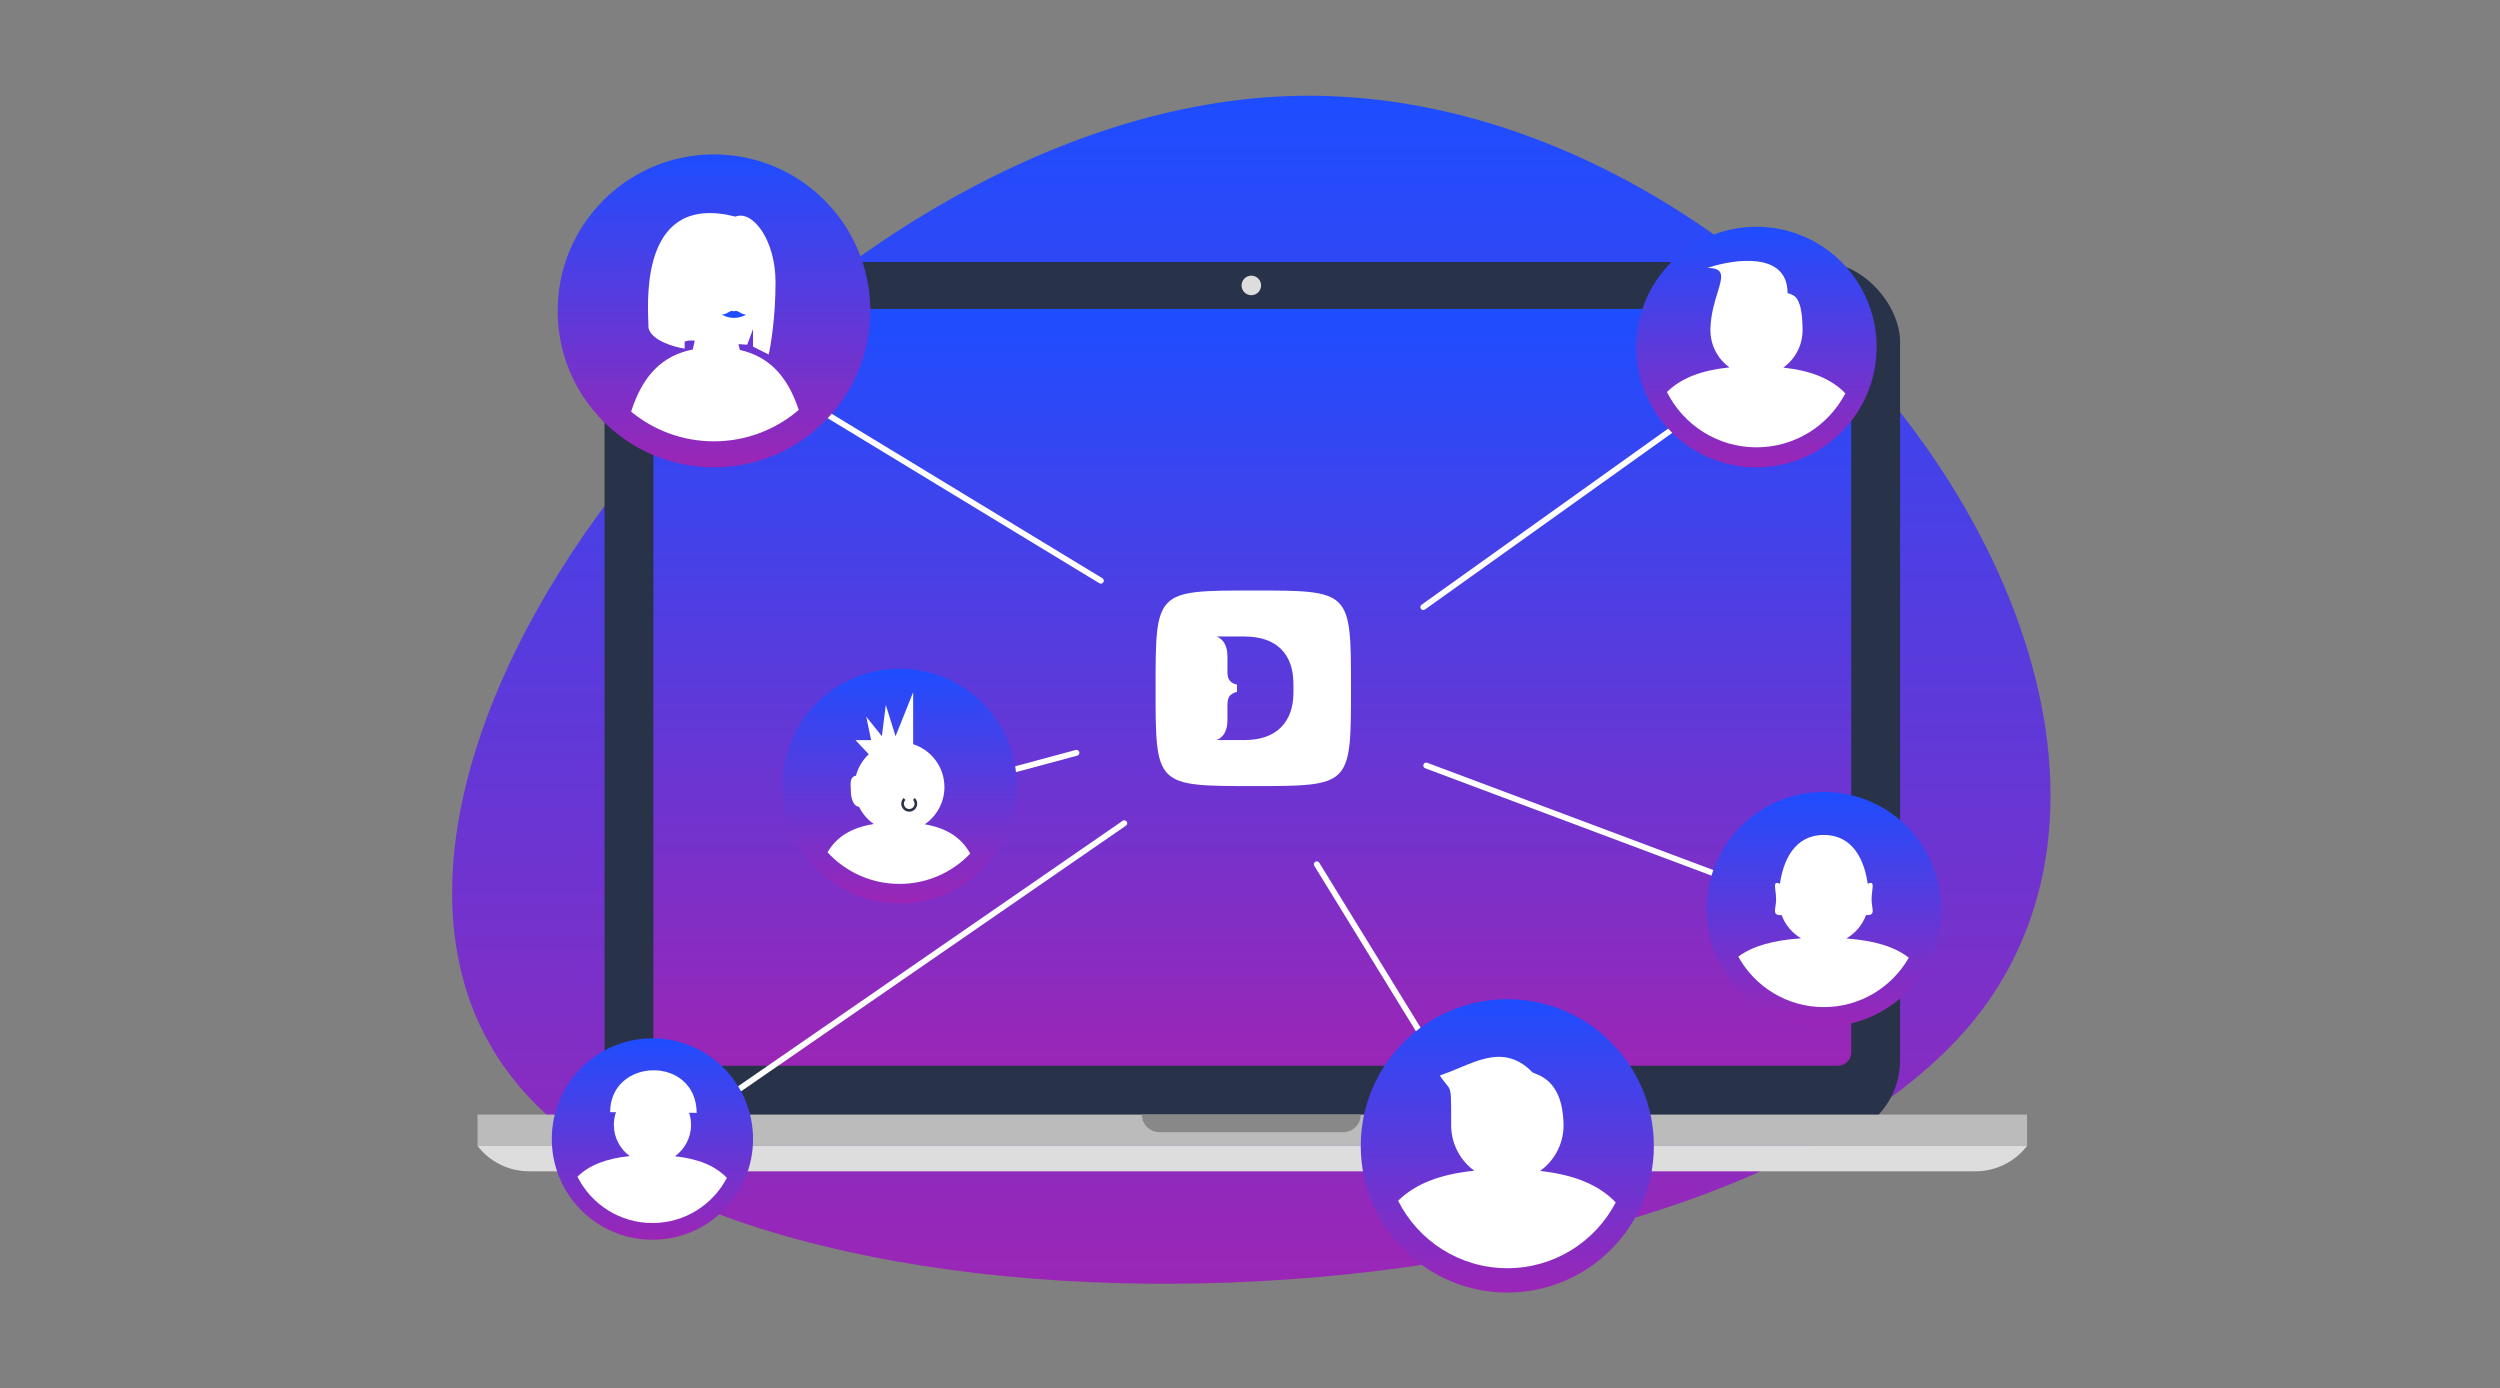 <svg width="940" height="522" viewBox="0 0 940 522" fill="none" xmlns="http://www.w3.org/2000/svg">
<rect x="0" y="0" width="940" height="522" fill="#808080" stroke="none"/>
<path d="M743.098 382.526C644.928 505.259 276.793 518.896 190.894 402.982C104.996 287.068 299.971 42.967 484.039 36.148C668.107 29.329 839.904 259.794 743.098 382.526Z" fill="url(#paint0_linear)"/>
<rect x="227.308" y="98.5" width="487.119" height="330.147" rx="30" fill="#28334A"/>
<rect x="245.676" y="116.147" width="450.383" height="284.559" rx="5" fill="url(#paint1_linear)"/>
<ellipse cx="470.5" cy="107.323" rx="3.674" ry="3.676" fill="#DDDDDD"/>
<rect x="179.551" y="419.088" width="582.632" height="11.765" fill="#BBBBBB"/>
<path d="M179.551 430.853H762.183C757.551 436.88 750.381 440.412 742.78 440.412H198.955C191.353 440.412 184.184 436.88 179.551 430.853Z" fill="#DDDDDD"/>
<path d="M429.355 419.088H511.644C511.644 422.743 508.681 425.706 505.026 425.706H435.973C432.318 425.706 429.355 422.743 429.355 419.088Z" fill="#888888"/>
<path fill-rule="evenodd" clip-rule="evenodd" d="M405.806 282.772C405.964 283.36 405.616 283.966 405.028 284.124L342.21 301.036C341.622 301.194 341.018 300.845 340.859 300.257C340.701 299.669 341.05 299.064 341.637 298.905L404.456 281.994C405.044 281.835 405.648 282.184 405.806 282.772Z" fill="white"/>
<path fill-rule="evenodd" clip-rule="evenodd" d="M423.65 308.903C423.996 309.405 423.87 310.092 423.369 310.437L248.139 431.393C247.638 431.739 246.951 431.613 246.606 431.112C246.26 430.61 246.386 429.923 246.887 429.577L422.118 308.622C422.619 308.276 423.305 308.402 423.65 308.903Z" fill="white"/>
<path fill-rule="evenodd" clip-rule="evenodd" d="M535.225 287.451C535.438 286.881 536.073 286.592 536.643 286.805L678.811 340.114C679.381 340.328 679.67 340.964 679.457 341.534C679.243 342.104 678.608 342.394 678.038 342.18L535.87 288.871C535.3 288.657 535.011 288.022 535.225 287.451Z" fill="white"/>
<path fill-rule="evenodd" clip-rule="evenodd" d="M494.536 324.031C495.054 323.712 495.733 323.874 496.052 324.393L562.911 433.216C563.23 433.735 563.068 434.415 562.55 434.734C562.031 435.053 561.352 434.891 561.034 434.372L494.174 325.548C493.855 325.029 494.017 324.35 494.536 324.031Z" fill="white"/>
<path fill-rule="evenodd" clip-rule="evenodd" d="M640.015 153.374C640.369 153.87 640.254 154.558 639.758 154.912L535.796 229.177C535.3 229.531 534.612 229.416 534.258 228.92C533.905 228.424 534.02 227.736 534.515 227.382L638.478 153.117C638.973 152.763 639.661 152.878 640.015 153.374Z" fill="white"/>
<ellipse cx="685.773" cy="341.882" rx="44.083" ry="44.118" fill="url(#paint2_linear)"/>
<path fill-rule="evenodd" clip-rule="evenodd" d="M653.597 359.694C659.025 355.693 666.752 353.516 677.211 352.815C673.835 350.83 671.209 347.706 669.859 343.971C669.672 344.045 669.479 344.084 669.282 344.084C667.067 344.084 667.27 342.734 667.564 340.775C667.681 339.997 667.812 339.124 667.812 338.2C667.812 337.034 667.673 335.921 667.554 334.966C667.266 332.663 667.094 331.282 669.265 332.308C670.477 323.65 674.677 313.944 685.76 313.944C696.844 313.944 701.044 323.65 702.255 332.308C704.428 331.281 704.255 332.663 703.968 334.966C703.848 335.921 703.71 337.034 703.71 338.2C703.71 339.124 703.841 339.997 703.957 340.775C704.251 342.734 704.454 344.084 702.24 344.084C702.042 344.084 701.849 344.045 701.662 343.971C700.301 347.735 697.644 350.879 694.23 352.861C704.691 353.634 712.368 355.923 717.707 360.089C711.381 371.189 699.445 378.672 685.763 378.672C671.919 378.672 659.863 371.011 653.597 359.694Z" fill="white"/>
<path fill-rule="evenodd" clip-rule="evenodd" d="M265.306 128.075C265.621 127.554 266.299 127.388 266.82 127.704L414.498 217.41C415.018 217.726 415.184 218.404 414.868 218.925C414.553 219.446 413.875 219.612 413.354 219.296L265.676 129.59C265.156 129.274 264.99 128.595 265.306 128.075Z" fill="white"/>
<path d="M471.235 222.029C434.499 222.029 434.499 222.029 434.499 258.794C434.499 295.559 434.499 295.559 471.235 295.559C507.971 295.559 507.971 295.559 507.971 258.794C507.971 222.029 507.971 222.029 471.235 222.029ZM486.331 260.371C486.331 266.029 484.733 270.434 481.536 273.587C478.361 276.718 473.751 278.272 467.703 278.272H457.486C460.173 277.113 461.517 274.608 461.517 270.759V264.915C461.517 263.315 461.864 262.179 462.56 261.461C463.279 260.765 464.113 260.347 465.108 260.185V257.404C464.113 257.24 463.279 256.824 462.56 256.128C461.864 255.409 461.517 254.274 461.517 252.674V246.829C461.517 242.98 460.173 240.476 457.486 239.316H467.703C473.82 239.316 478.454 240.87 481.605 243.977C484.757 247.06 486.331 251.49 486.331 257.24V260.371Z" fill="white"/>
<ellipse cx="268.452" cy="116.882" rx="58.778" ry="58.824" fill="url(#paint3_linear)"/>
<path fill-rule="evenodd" clip-rule="evenodd" d="M237.303 154.775C241.713 140.95 249.171 133.661 260.452 131.407C260.738 130.335 260.995 129.223 261.218 128.071C259.657 127.956 258.098 128.008 257.432 128.507V131.08C253.391 130.468 245.016 128.066 243.84 123.36C243.84 122.855 243.812 122.129 243.778 121.221C243.357 110.219 241.921 72.618 276.535 81.448C282.78 78.875 291.597 89.904 291.597 106.08C291.597 119.022 289.882 129.61 289.025 133.286L283.147 130.345V123.728L280.943 129.61L277.653 129.39C277.822 130.138 278.006 130.867 278.202 131.579C288.856 133.977 296.003 141.05 300.33 154.125C291.758 161.489 280.614 165.939 268.43 165.939C256.61 165.939 245.767 161.75 237.303 154.775Z" fill="white"/>
<path fill-rule="evenodd" clip-rule="evenodd" d="M273.749 117.494C273.014 117.905 272.216 118.351 271.391 118.233C271.941 118.657 273.606 119.496 275.919 119.527V119.528C275.94 119.528 275.962 119.527 275.983 119.527C276.005 119.527 276.026 119.528 276.048 119.528V119.527C278.361 119.496 280.025 118.657 280.576 118.233C279.751 118.351 278.952 117.905 278.218 117.494C277.369 117.02 276.606 116.593 275.983 117.137C275.361 116.593 274.597 117.02 273.749 117.494Z" fill="#1e4dff"/>
<ellipse cx="338.25" cy="295.559" rx="44.083" ry="44.118" fill="url(#paint4_linear)"/>
<path fill-rule="evenodd" clip-rule="evenodd" d="M311.148 320.463C314.635 314.513 320.272 311.151 328.555 309.835C326.177 308.178 324.244 305.925 322.973 303.293C322.935 303.296 322.896 303.297 322.857 303.297C321.234 303.297 319.917 300.663 319.917 297.413C319.917 297.019 319.896 296.604 319.874 296.184C319.769 294.19 319.658 292.089 321.853 291.623C322.674 288.501 324.365 285.731 326.651 283.589L321.665 278.288L327.545 278.288L325.707 269.462L331.587 276.817L333.057 265.048L336.732 276.817L343.347 260.267L343.347 279.821C350.167 281.999 355.106 288.393 355.106 295.941C355.106 301.757 352.173 306.888 347.706 309.933C355.887 311.352 361.418 314.842 364.799 320.952C358.106 327.974 348.665 332.35 338.202 332.35C327.499 332.35 317.865 327.771 311.148 320.463Z" fill="white"/>
<path fill-rule="evenodd" clip-rule="evenodd" d="M340.452 300.77C339.669 301.553 339.669 302.823 340.452 303.606C341.234 304.389 342.503 304.389 343.286 303.606C344.068 302.823 344.068 301.553 343.286 300.77L343.994 300.061C345.168 301.235 345.168 303.14 343.994 304.315C342.82 305.489 340.917 305.489 339.743 304.315C338.57 303.14 338.57 301.235 339.743 300.061L340.452 300.77Z" fill="#28334A"/>
<ellipse cx="660.424" cy="130.485" rx="45.185" ry="45.221" fill="url(#paint5_linear)"/>
<path fill-rule="evenodd" clip-rule="evenodd" d="M641.982 100.746C648.632 100.746 647.604 104.1 645.781 110.041C644.691 113.597 643.315 118.081 643.132 123.328C643.122 123.57 643.116 123.814 643.115 124.06C643.113 124.204 643.112 124.349 643.112 124.495H643.119C643.238 130.105 646.021 135.06 650.251 138.144C639.798 139.2 632.116 142.141 626.765 147.405C632.957 159.736 645.712 168.197 660.442 168.197C674.97 168.197 687.578 159.965 693.861 147.908C688.602 142.441 680.979 139.361 670.536 138.213C674.821 135.135 677.644 130.148 677.765 124.495H677.766L677.766 124.432C677.768 124.328 677.769 124.223 677.769 124.118C677.769 123.938 677.766 123.758 677.76 123.58C677.621 111.989 674.806 111.076 672.872 110.448C672.599 110.36 672.344 110.277 672.116 110.17C672.116 94.489 652.027 97.353 641.982 100.746Z" fill="white"/>
<ellipse cx="566.748" cy="430.853" rx="55.104" ry="55.147" fill="url(#paint6_linear)"/>
<path fill-rule="evenodd" clip-rule="evenodd" d="M543.818 407.679C544.214 408.152 544.523 408.523 544.766 408.933C545.639 410.411 545.638 412.406 545.635 421.586C545.634 422.206 545.634 422.86 545.634 423.548H545.641C545.787 430.39 549.179 436.432 554.338 440.193C541.591 441.482 532.223 445.067 525.697 451.487C533.249 466.525 548.803 476.843 566.766 476.843C584.484 476.843 599.859 466.804 607.522 452.1C601.109 445.434 591.812 441.678 579.078 440.278C584.303 436.523 587.746 430.442 587.892 423.548H587.895L587.895 423.412C587.896 423.305 587.897 423.197 587.897 423.089C587.897 422.714 587.887 422.342 587.868 421.972C587.372 407.631 580.104 404.785 577.088 403.604L577.088 403.604C576.775 403.481 576.508 403.377 576.299 403.279C567.142 393.819 558.066 397.611 548.493 401.611C546.161 402.585 543.799 403.572 541.4 404.382C542.44 406.031 543.226 406.97 543.818 407.679Z" fill="white"/>
<ellipse cx="245.309" cy="428.279" rx="37.838" ry="37.868" fill="url(#paint7_linear)"/>
<path fill-rule="evenodd" clip-rule="evenodd" d="M261.958 418.434L259.109 418.411C259.577 419.838 259.831 421.363 259.831 422.947C259.831 427.81 257.442 432.115 253.775 434.75C262.52 435.711 268.905 438.29 273.309 442.868C268.047 452.965 257.489 459.858 245.323 459.858C232.989 459.858 222.308 452.773 217.123 442.447C221.603 438.039 228.035 435.577 236.788 434.692C233.166 432.052 230.812 427.775 230.812 422.947C230.812 421.282 231.092 419.682 231.608 418.192L229.417 418.175C229.417 397.582 261.745 396.699 261.958 418.434Z" fill="white"/>
<defs>
<linearGradient id="paint0_linear" x1="470.5" y1="36" x2="470.5" y2="482.702" gradientUnits="userSpaceOnUse">
<stop offset="0.006" stop-color="#1e4dff"/>
<stop offset="1" stop-color="#9B26B6"/>
</linearGradient>
<linearGradient id="paint1_linear" x1="470.867" y1="116.147" x2="470.867" y2="400.706" gradientUnits="userSpaceOnUse">
<stop offset="0.006" stop-color="#1e4dff"/>
<stop offset="1" stop-color="#9B26B6"/>
</linearGradient>
<linearGradient id="paint2_linear" x1="685.773" y1="297.765" x2="685.773" y2="386" gradientUnits="userSpaceOnUse">
<stop offset="0.006" stop-color="#1e4dff"/>
<stop offset="1" stop-color="#9B26B6"/>
</linearGradient>
<linearGradient id="paint3_linear" x1="268.452" y1="58.059" x2="268.452" y2="175.706" gradientUnits="userSpaceOnUse">
<stop offset="0.006" stop-color="#1e4dff"/>
<stop offset="1" stop-color="#9B26B6"/>
</linearGradient>
<linearGradient id="paint4_linear" x1="338.25" y1="251.441" x2="338.25" y2="339.676" gradientUnits="userSpaceOnUse">
<stop offset="0.006" stop-color="#1e4dff"/>
<stop offset="1" stop-color="#9B26B6"/>
</linearGradient>
<linearGradient id="paint5_linear" x1="660.424" y1="85.265" x2="660.424" y2="175.706" gradientUnits="userSpaceOnUse">
<stop offset="0.006" stop-color="#1e4dff"/>
<stop offset="1" stop-color="#9B26B6"/>
</linearGradient>
<linearGradient id="paint6_linear" x1="566.748" y1="375.706" x2="566.748" y2="486" gradientUnits="userSpaceOnUse">
<stop offset="0.006" stop-color="#1e4dff"/>
<stop offset="1" stop-color="#9B26B6"/>
</linearGradient>
<linearGradient id="paint7_linear" x1="245.309" y1="390.412" x2="245.309" y2="466.147" gradientUnits="userSpaceOnUse">
<stop offset="0.006" stop-color="#1e4dff"/>
<stop offset="1" stop-color="#9B26B6"/>
</linearGradient>
</defs>
</svg>
